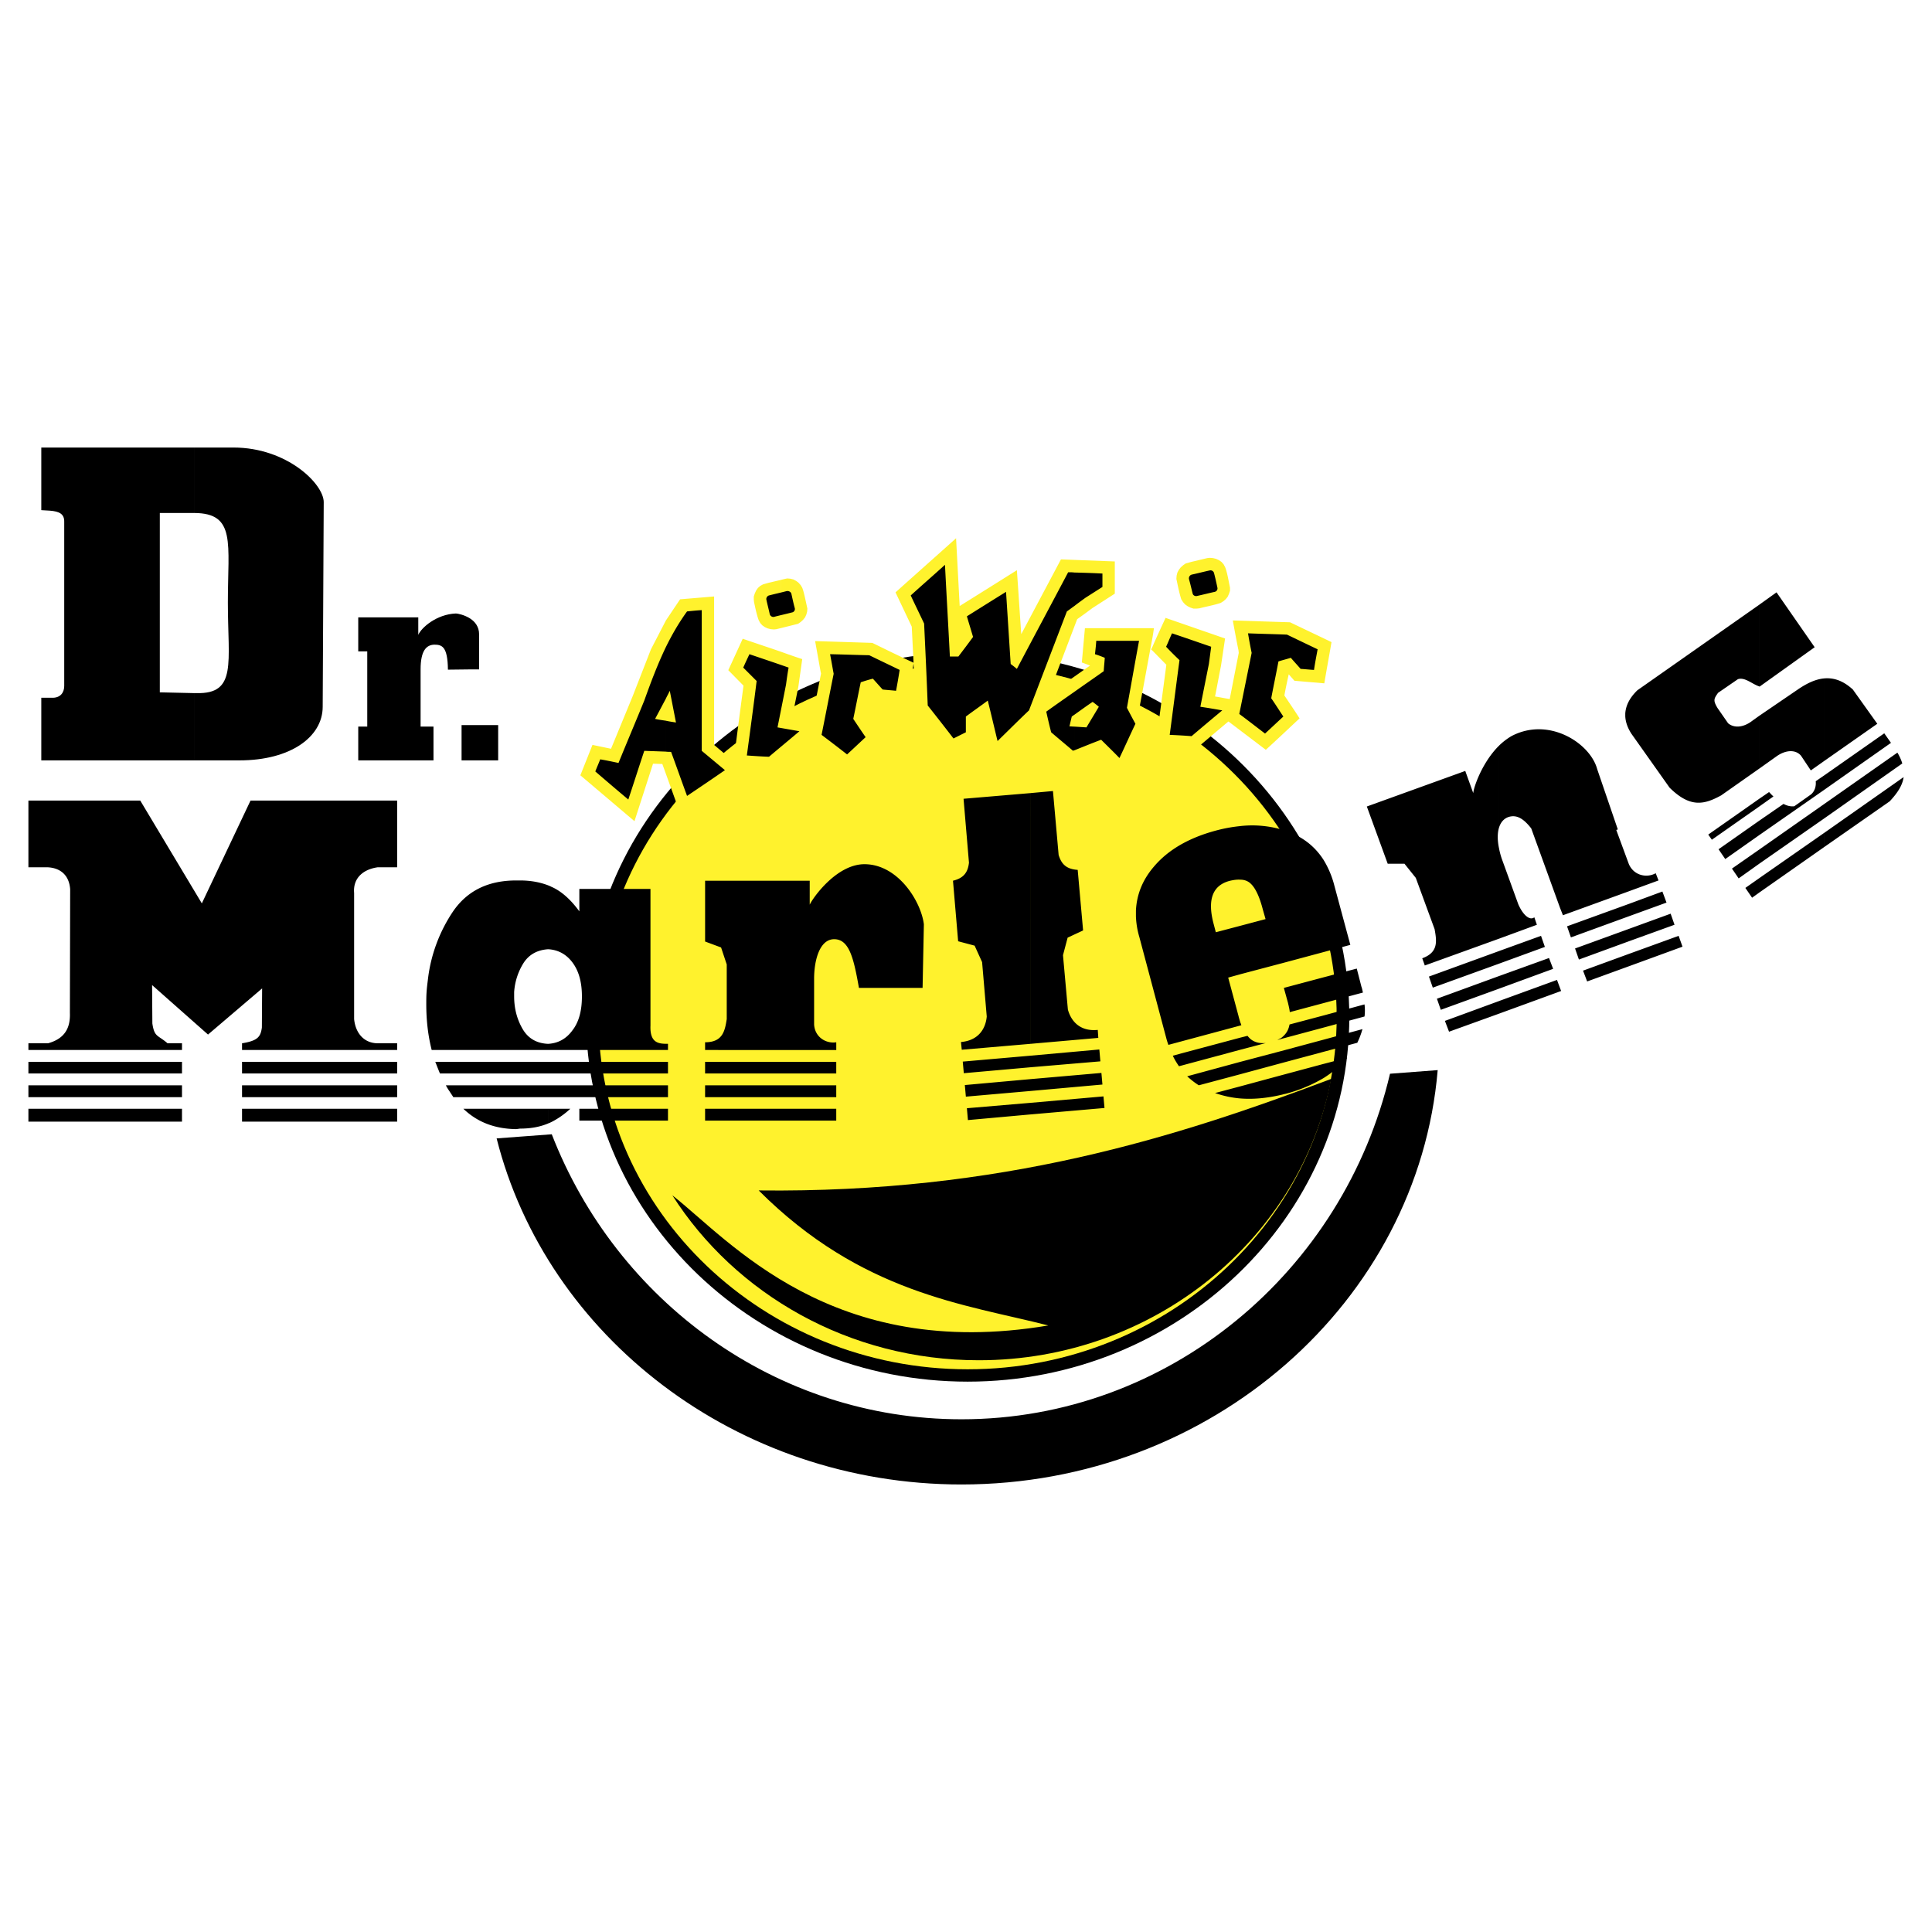 <svg viewBox="0 0 192.756 192.756" height="2500" width="2500" xmlns="http://www.w3.org/2000/svg"><g clip-rule="evenodd" fill-rule="evenodd"><path d="M0 0h192.756v192.756H0V0z" fill="#fff"></path><path d="M96.544 65.09c20.954 0 38.077 16.351 38.077 36.379 0 20.027-17.123 36.378-38.077 36.378-20.979 0-38.075-16.351-38.075-36.378.001-20.028 17.097-36.379 38.075-36.379z"></path><path fill="#fff22d" d="M96.544 66.324c20.286 0 36.817 15.786 36.817 35.145 0 19.358-16.531 35.145-36.817 35.145-20.284 0-36.841-15.786-36.841-35.145.001-19.36 16.557-35.145 36.841-35.145z"></path><path d="M143.439 106.765c-1.955 23.087-22.549 41.341-47.511 41.341-22.47 0-41.392-14.783-46.38-34.528l5.502-.411c6.453 16.634 22.367 28.435 40.878 28.435 20.695 0 38.126-14.757 42.753-34.476l4.758-.361zM46.926 75.862V72.34h2.776v3.522h-2.776zm0-9.075v-5.064c.462.308.874.796.874 1.568v3.497h-.874v-.001zm-27.534 2.365h.206c4.062.103 3.136-3.008 3.136-9.024 0-5.939.823-8.921-3.342-8.947v-6.53H23.3c5.322 0 8.998 3.625 8.998 5.451l-.103 20.413c0 3.008-3.214 5.348-8.304 5.348h-4.499v-6.711zm27.534-7.43v5.064l-2.237.026c-.026-2.314-.591-2.494-1.363-2.494-.771.026-1.363.566-1.363 2.468v5.708h1.286v3.368h-7.507v-3.368h.899v-7.507h-.899v-3.394h5.99v1.749c.283-.694 1.8-2.057 3.753-2.134.156 0 .849.128 1.441.514zm0 10.618h-.875v3.522h.875V72.34zm-30.98-3.265l3.445.077v6.71H4.12v-6.248h1.002c.926.052 1.286-.54 1.286-1.182V52.081c.026-.823-.514-1.054-1.414-1.131l-.874-.052V44.65h15.271v6.53h-3.446v17.895h.001z"></path><path d="M132.82 107.639c-3.008 15.914-17.662 28.074-35.17 28.074-12.932 0-24.295-6.607-30.568-16.454 5.682 4.448 15.863 16.634 37.51 12.983-8.355-2.134-18.613-3.188-28.897-13.472 24.217.284 41.752-5.321 57.125-11.131z"></path><path fill="#fff22d" d="M115.004 62.673h.129c-.051.283-.078.54-.129.823v-.823zm0 2.263l1.363 1.388c-.359 2.725-.721 5.425-1.08 8.15l4.037.231c1.078-.9 2.158-1.825 3.238-2.725l3.729 2.828c1.131-1.028 2.236-2.082 3.367-3.136-.488-.771-1.002-1.517-1.516-2.288.127-.694.281-1.414.436-2.108l.566.643 2.982.257c.23-1.362.488-2.751.719-4.113-1.387-.668-2.75-1.312-4.139-1.979-1.902-.052-3.805-.129-5.707-.18.18 1.003.359 1.98.566 2.982l.025.257-.9 4.602c-.488-.077-.977-.18-1.465-.257.205-1.003.385-2.031.59-3.034l.412-2.751-5.939-2.057c-.436.951-.873 1.877-1.285 2.828v.462h.001zm3.83-8.87l1.621-.386.256-.026.309.026.309.077.283.128.258.18.205.231.154.283c.129.334.205.668.283 1.028l.205 1.028v.309l-.104.309-.127.283-.18.231-.232.206-.283.18c-.693.231-1.439.36-2.133.54l-.258.026h-.334l-.309-.103-.258-.129-.256-.18-.207-.231-.18-.283c-.18-.566-.309-1.183-.438-1.8l-.051-.231.025-.334.078-.309.154-.283.18-.231.23-.206.258-.18.542-.153zM77.88 65.013c.72.257 1.439.514 2.159.746l-.386 2.75c-.206 1.029-.411 2.057-.617 3.06l1.954.309.926-4.679-.051-.231-.54-3.008 5.708.18c1.362.668 2.725 1.337 4.113 1.979l-.18-3.6-1.62-3.419c2.005-1.8 4.036-3.6 6.042-5.399l.36 6.761c1.902-1.183 3.83-2.391 5.707-3.573.154 2.134.283 4.242.438 6.376l3.959-7.456 5.373.206v3.213l-2.236 1.44c-.514.385-1.002.745-1.518 1.105l-2.879 7.559 4.164-2.931-.822-.308.309-3.42h6.762v.823c-.438 2.313-.848 4.627-1.285 6.916l.951 1.748c-.848 1.877-1.723 3.728-2.596 5.605l-2.52-2.52-2.727 1.08c-1.027-.848-2.057-1.722-3.084-2.571l-.412-1.8-4.5 4.371-1.053-4.345-.18.128v1.723l-2.829 1.414c-1.131-1.466-2.288-2.931-3.419-4.396l-.206-4.628-.72 4.037L87.444 70l-.565-.668c-.154.72-.283 1.439-.437 2.134l1.542 2.288-3.368 3.137-3.985-3.034-2.75 2.314V65.013h-.001zm37.124-.54c-.051.103-.104.206-.154.334l.154.128v-.462zm-37.124-1.8l1.748-.437.257-.18.231-.206.206-.257.128-.283.077-.283.025-.309-.231-1.054c-.077-.334-.154-.694-.283-1.028l-.154-.257-.205-.231-.232-.18-.283-.154-.309-.077-.309-.026-.257.051-.411.103v4.808h.002zm-4.679 13.292c.309-2.52.643-5.039.978-7.559l-1.517-1.542 1.439-3.136c1.26.437 2.52.848 3.78 1.285V76.17l-.746.617-3.163-.18.411.334a1443.816 1443.816 0 0 0-6.453 4.396c-.617-1.697-1.234-3.419-1.851-5.116-.309 0-.617-.025-.926-.025l-1.851 5.733-5.399-4.577 1.208-3.034 1.851.386 2.16-5.245 1.825-4.679 1.491-2.879 1.414-2.108 3.394-.283v14.809l1.955 1.646zm4.679-18.1l-1.208.283-.54.154-.283.154-.231.206-.18.257-.129.282-.103.309v.309l.026.257c.129.591.257 1.234.463 1.799l.154.283.206.231.257.18.283.128.308.077.309.026.257-.026.412-.103v-4.806h-.001z"></path><path d="M107.189 74.859v-2.365c.41.025.797.052 1.207.077.412-.694.822-1.362 1.234-2.057-.205-.18-.412-.334-.617-.488-.617.411-1.207.848-1.824 1.285v-2.288c.977-.694 1.953-1.362 2.93-2.057.025-.438.078-.9.104-1.337a10.942 10.942 0 0 0-.977-.36c.051-.463.102-.9.127-1.337h4.27c-.412 2.211-.799 4.448-1.209 6.685.283.54.564 1.08.848 1.594-.539 1.131-1.055 2.288-1.594 3.419-.592-.617-1.209-1.208-1.826-1.825-.899.335-1.774.695-2.673 1.054zm0-14.397V57.12c.924.025 1.875.051 2.801.103v1.337l-1.695 1.08c-.387.282-.746.54-1.106.822zm9.743 2.726c1.312.437 2.623.9 3.908 1.337l-.23 1.722c-.283 1.415-.566 2.828-.85 4.268.721.103 1.441.231 2.186.36a276.347 276.347 0 0 0-3.059 2.571 61.863 61.863 0 0 0-2.186-.128c.334-2.494.643-4.962.977-7.456-.463-.438-.9-.874-1.336-1.337.205-.438.385-.9.59-1.337zm1.98-5.862c.592-.128 1.184-.283 1.773-.412a.362.362 0 0 1 .438.257c.129.489.23.951.334 1.44a.352.352 0 0 1-.256.437c-.592.129-1.184.283-1.775.412-.205.051-.41-.077-.438-.257-.127-.488-.23-.951-.359-1.414a.384.384 0 0 1 .283-.463zm5.604 5.862c1.287.051 2.598.077 3.883.128 1.029.489 2.031.977 3.061 1.465-.129.694-.258 1.362-.361 2.057-.463-.025-.898-.077-1.336-.103-.334-.386-.67-.746-.977-1.105-.412.128-.824.231-1.234.36-.232 1.234-.488 2.442-.721 3.676.412.591.797 1.208 1.209 1.825-.617.566-1.209 1.131-1.826 1.697-.848-.643-1.697-1.312-2.57-1.954l1.234-6.093a49.541 49.541 0 0 1-.362-1.953zm-58.102 1.414c.617-1.26 1.312-2.468 2.134-3.6.489-.051.977-.103 1.466-.128v14.037l2.313 1.928c-1.26.874-2.52 1.723-3.779 2.571-.54-1.466-1.054-2.931-1.594-4.396-.18 0-.36 0-.54-.026v-3.085c.334.077.694.128 1.028.18l-.617-3.162c-.128.282-.282.54-.411.822v-5.141zm40.775-7.482v3.342c-.258.18-.488.36-.746.54l-3.779 9.873c-1.055 1.002-2.082 2.031-3.137 3.059-.334-1.362-.643-2.699-.977-4.036-.721.54-1.467 1.054-2.186 1.594v1.568l-1.234.617a283.744 283.744 0 0 0-2.571-3.291c-.103-2.725-.231-5.45-.36-8.175-.437-.925-.9-1.876-1.337-2.802 1.131-1.028 2.288-2.031 3.419-3.06.154 3.06.334 6.119.488 9.152h.849c.488-.643.977-1.285 1.464-1.954-.205-.694-.411-1.363-.616-2.057 1.311-.822 2.622-1.645 3.907-2.442.154 2.392.309 4.782.463 7.199.205.154.412.309.617.489 1.697-3.214 3.42-6.428 5.117-9.641.207-.001.412-.001.619.025zm0 11.903c-.953.668-1.877 1.311-2.803 1.979.154.694.309 1.363.488 2.057.719.617 1.465 1.234 2.186 1.851.051-.026.076-.051.129-.051v-2.365c-.154 0-.336-.025-.488-.025.076-.334.152-.669.23-.978.104-.077.18-.128.258-.18v-2.288zM74.77 65.27c1.285.437 2.596.874 3.908 1.336-.103.566-.18 1.132-.257 1.697-.283 1.439-.565 2.854-.849 4.268.72.128 1.465.257 2.186.386-1.002.848-2.031 1.697-3.034 2.545-.746-.025-1.465-.077-2.211-.128.334-2.468.668-4.937.977-7.431l-1.337-1.337c.205-.462.41-.899.617-1.336zm1.953-5.862c.592-.154 1.183-.283 1.774-.437.206-.026.412.077.463.283.103.463.206.951.334 1.414a.346.346 0 0 1-.283.437c-.591.154-1.183.283-1.774.437-.18.051-.385-.077-.437-.257-.103-.488-.231-.951-.334-1.44-.051-.18.077-.386.257-.437zm6.093 5.862c1.311.025 2.597.077 3.908.103 1.003.488 2.031.977 3.034 1.465a58.142 58.142 0 0 1-.36 2.083c-.437-.052-.9-.077-1.337-.129-.334-.36-.643-.72-.977-1.08-.412.104-.823.231-1.208.36-.257 1.208-.489 2.442-.746 3.65.412.617.823 1.234 1.234 1.826-.617.565-1.234 1.157-1.851 1.722-.849-.668-1.697-1.311-2.545-1.954.411-2.031.796-4.062 1.208-6.093-.129-.667-.231-1.31-.36-1.953zM59.395 76.968c.154-.412.334-.797.488-1.208.617.103 1.208.231 1.826.36.848-2.083 1.722-4.139 2.571-6.222.643-1.8 1.312-3.574 2.134-5.296v5.142c-.36.668-.694 1.311-1.054 1.979.359.077.694.129 1.054.18v3.085l-2.134-.077c-.54 1.62-1.054 3.24-1.594 4.859a314.565 314.565 0 0 1-3.291-2.802zM181.977 84.526l6.557-4.576c.797-.849 1.285-1.62 1.389-2.417l-7.945 5.579v1.414h-.001zm0-2.854v-1.44l7.328-5.142c.23.386.385.746.488 1.08l-7.816 5.502zm0-2.854v-1.439l6.016-4.216.67.951-6.686 4.704zm0-2.879l5.322-3.728-2.441-3.419c-.875-.797-1.801-1.208-2.881-1.105v8.252zm-6.454 13.112l6.453-4.524v-1.414l-6.453 4.499v1.439zm6.454-21.364v8.253l-1.311.925-.977-1.465c-.541-.643-1.543-.592-2.469.077l-1.697 1.208v-5.271l3.805-2.596c1.004-.694 1.852-1.054 2.649-1.131zm0 9.692v1.439l-6.453 4.5v-1.44l2.418-1.671c.334.18.719.283 1.078.231l1.672-1.183c.385-.334.514-.849.463-1.312l.822-.564zm0 2.853v1.44l-6.453 4.499v-1.414l6.453-4.525zm-6.454.232l1.414-1.002c-.18-.154-.309-.309-.438-.437l-.977.668v.771h.001zm0-11.981l.025.025 5.502-3.933-3.805-5.476-1.723 1.234v8.15h.001zm-1.388 20.105l.67.977.719-.514v-1.439l-1.389.976zm1.388-28.254v8.149c-.719-.231-1.439-.951-2.133-.72l-1.98 1.362c-.412.592-.514.746-.051 1.517l1.053 1.517c.645.54 1.596.386 2.393-.231l.719-.515v5.271l-3.805 2.674c-1.697.926-3.084 1.26-5.143-.771l-3.805-5.374c-.385-.591-.59-1.183-.617-1.748v-.283c.053-.797.438-1.569 1.209-2.314l12.16-8.534zm0 19.359l-5.09 3.573.359.514 4.73-3.316v-.771h.001zm0 2.185v1.44l-3.393 2.391-.67-.978 4.063-2.853zm0 2.88v1.414l-2.057 1.465-.668-.977 2.725-1.902zM56.901 110.621a8.233 8.233 0 0 1-1.62 1.183c-.18.103-.386.206-.592.282v-1.465h2.212zm-2.211-1.157v-1.183h11.955v1.183H54.69zm0-2.365v-1.157h11.955v1.157H54.69zm0-2.34v-.616c.978-.052 1.8-.489 2.417-1.338.643-.822.951-1.953.951-3.393 0-1.414-.309-2.546-.951-3.395-.617-.822-1.439-1.259-2.417-1.311V88.33c.103.051.206.077.283.128.977.412 1.928 1.234 2.828 2.468v-2.237h7.096v13.625c-.077 1.826.899 1.826 1.748 1.826v.616H54.69v.003zm11.955 5.862v1.183h-8.844v-1.183h8.844zm-11.955 1.465c-.848.36-1.773.515-2.802.515l-.385.052c-2.134-.026-3.882-.694-5.271-2.031h8.458v1.464zm0-23.755v6.376h-.025c-1.08.077-1.902.54-2.442 1.389a6.233 6.233 0 0 0-.926 2.879v.437c0 1.208.283 2.262.823 3.213.54.951 1.388 1.466 2.545 1.518h.025v.616H43.07c-.36-1.413-.54-2.931-.54-4.55 0-.36 0-.771.026-1.183.025-.411.077-.823.128-1.234a15.321 15.321 0 0 1 2.52-6.864c1.414-2.057 3.497-3.085 6.299-3.085h.385c.977 0 1.928.154 2.802.488zm0 17.61v1.157H43.893c-.154-.36-.309-.771-.463-1.157h11.26zm0 2.34v1.183h-9.461c-.128-.206-.257-.386-.385-.591a4.665 4.665 0 0 1-.36-.592H54.69zM132.049 107.562v-1.414l2.365-.617-.025.026c-.643.77-1.44 1.439-2.34 2.005zm0-2.623v-1.209l3.883-1.054a7.912 7.912 0 0 1-.514 1.362l-3.369.901zm0-2.417v-1.208l4.088-1.105c.053.411.053.822 0 1.208l-4.088 1.105zm0-2.442v-2.571l3.316-.874.463 1.8c.078.206.104.411.154.592l-3.933 1.053zm0-5.09v-9.204a9.282 9.282 0 0 1 1.08 2.57l1.594 5.914-2.674.72zm0-9.204v9.204l-4.215 1.131V82.752c.152.052.334.103.488.154 1.619.566 2.854 1.517 3.727 2.88zm0 11.723v2.571l-3.367.9c-.025-.283-.104-.592-.18-.926l-.412-1.491 3.959-1.054zm0 3.805v1.208l-4.215 1.131v-.103c.334-.257.59-.565.719-.951.051-.129.078-.257.104-.386l3.392-.899zm0 2.416v1.209l-4.215 1.131v-1.208l4.215-1.132zm0 2.417v1.414a14.888 14.888 0 0 1-3.779 1.568c-.154.025-.309.077-.436.103v-1.953l4.215-1.132zm-8.303-13.78l2.52-.668-.258-.9c-.334-1.311-.746-2.186-1.209-2.623-.256-.257-.617-.411-1.053-.411v-5.348a10.71 10.71 0 0 1 4.088.334V96.12l-4.088 1.08v-4.833zm4.088 11.184v.103l-.387.104c.129-.078.258-.13.387-.207zm0 1.311v1.208l-4.088 1.105v-1.234l4.088-1.079zm0 2.417v1.953c-1.441.334-2.803.463-4.088.36v-1.208l4.088-1.105zm-4.088-2.546v-1.208l.719-.18c.078.103.18.205.283.308.412.335.9.463 1.543.412l-2.545.668zm0-2.417v-.309c.051.104.076.181.102.283l-.102.026zm-2.443-9.306l2.443-.643v4.834l-1.209.334 1.029 3.83c.051.231.127.438.18.643v.309l-7.174 1.929a6.378 6.378 0 0 1-.205-.643l-2.699-10.13a8.37 8.37 0 0 1-.336-2.031v-.591c.078-1.62.67-3.085 1.801-4.396 1.414-1.671 3.471-2.854 6.119-3.573a15.112 15.112 0 0 1 2.494-.463v5.348c-.309-.026-.695.025-1.105.128-1.672.462-2.186 1.877-1.568 4.242l.23.873zm2.443 10.515l-6.736 1.8c.18.385.385.72.617 1.054l6.119-1.646v-1.208zm0 2.416v1.234l-4.141 1.105a7.72 7.72 0 0 1-1.156-.9l5.297-1.439zm0 2.444v1.208a10.252 10.252 0 0 1-2.52-.54l2.52-.668zM102.818 79.127l2.236-.206.566 6.376c.281.925.77 1.414 1.902 1.491l.539 6.042-1.543.72-.463 1.749.488 5.424c.309 1.132 1.184 2.211 2.982 2.031l.053.797-6.762.592V79.127h.002zm0 32.06v-1.157l7.275-.643.104 1.157-7.379.643zm0-2.34v-1.183l7.07-.617.102 1.157-7.172.643zm0-2.366v-1.156l6.863-.617.104 1.183-6.967.59zm-6.864-1.748l-.077-.771c1.774-.153 2.467-1.362 2.571-2.545l-.463-5.425-.746-1.645-1.645-.437-.514-6.042c1.08-.257 1.491-.849 1.594-1.8l-.54-6.375 6.685-.566v25.016l-6.865.59zm6.864.592v1.156l-6.659.592-.104-1.157 6.763-.591zm0 2.339v1.183l-6.453.566-.103-1.157 6.556-.592zm0 2.365v1.157l-6.248.565-.103-1.183 6.351-.539zM162.516 96.404V95.17l4.961-1.8.387 1.08-5.348 1.954zm0-2.494l4.551-1.646-.387-1.105-4.164 1.517v1.234zm0-2.494v-1.234l3.342-1.234.41 1.105-3.752 1.363zm0-2.494v-2.7c.514 1.157 1.799 1.389 2.674.9l.281.72-2.955 1.08zm-7.174 8.845l.412 1.105-6.197 2.262v-1.26l5.785-2.107zm7.174-11.544v2.7l-6.582 2.391-.283-.72-2.879-7.944c-.746-.951-1.439-1.414-2.289-1.131-.488.18-.771.565-.926 1.054v-8.176c.361-.36.799-.694 1.234-.951 3.729-1.979 7.867.694 8.562 3.291l2.057 6.016-.154.052 1.26 3.418zm0 3.959l-6.172 2.237.387 1.105 5.785-2.108v-1.234zm0 2.494v1.234l-4.988 1.825-.385-1.105 5.373-1.954zm0 2.494l-4.576 1.671.41 1.079 4.166-1.516V95.17zm-12.959 3.471l5.4-1.98-.412-1.079-4.988 1.8v1.259zm0-2.495v-1.26l4.191-1.517.385 1.105-4.576 1.672zm0-2.493l3.779-1.388-.256-.746c-.412.334-1.08-.128-1.594-1.286l-1.568-4.319a7.42 7.42 0 0 1-.361-1.285v9.024zm0 7.481l-4.986 1.8-.412-1.079 5.398-1.98v1.259zm0-26.738v8.176c-.18.591-.154 1.337 0 2.057v9.024l-7.404 2.673-.256-.719c1.645-.591 1.439-1.749 1.234-2.905l-1.877-5.116-1.131-1.414h-1.672l-2.082-5.708 9.82-3.548.797 2.211c.051-.643.926-3.11 2.571-4.731zm0 20.491l-6.992 2.545.385 1.105 6.607-2.391v-1.259zm0 2.494l-6.195 2.262.387 1.106 5.809-2.108v-1.26h-.001zM83.433 110.621v1.183H70.347v-1.183h13.086zm0-2.34v1.183H70.347v-1.183h13.086zm0-2.34v1.157H70.347v-1.157h13.086zm-2.647-18.073v2.391c.334-.72 2.725-4.088 5.527-4.037 3.317.052 5.58 3.729 5.862 5.991l-.128 6.35h-6.35c-.514-2.905-.951-4.833-2.442-4.859-1.491-.025-2.031 2.134-2.031 3.934v4.576c.077 1.285 1.208 1.929 2.211 1.774v.771H70.347v-.771c1.774 0 1.979-1.157 2.16-2.314v-5.45l-.565-1.696-1.594-.592v-6.067h10.438v-.001zM39.625 110.621v1.285H24.148v-1.285h15.477zm0-2.34v1.183H24.148v-1.183h15.477zm0-2.34v1.157H24.148v-1.157h15.477zm-21.468 4.68v1.285H2.834v-1.285h15.323zm0-2.34v1.183H2.834v-1.183h15.323zm0-2.34v1.157H2.834v-1.157h15.323zm-2.956-3.83c.206 1.388.54 1.131 1.517 1.979h1.44v.668H2.834v-.668h1.954c1.774-.488 2.237-1.646 2.185-3.034L7 88.717c-.103-1.389-.951-2.108-2.211-2.186H2.834v-6.659h11.158l6.145 10.258 4.859-10.258h14.628v6.659H37.67c-1.414.206-2.468 1.054-2.339 2.571v12.571c.128 1.337.925 2.392 2.339 2.417h1.954v.668H24.148v-.668c1.568-.257 1.851-.643 1.979-1.568l.025-3.907-5.398 4.602-5.58-4.937.027 3.831z"></path></g></svg>